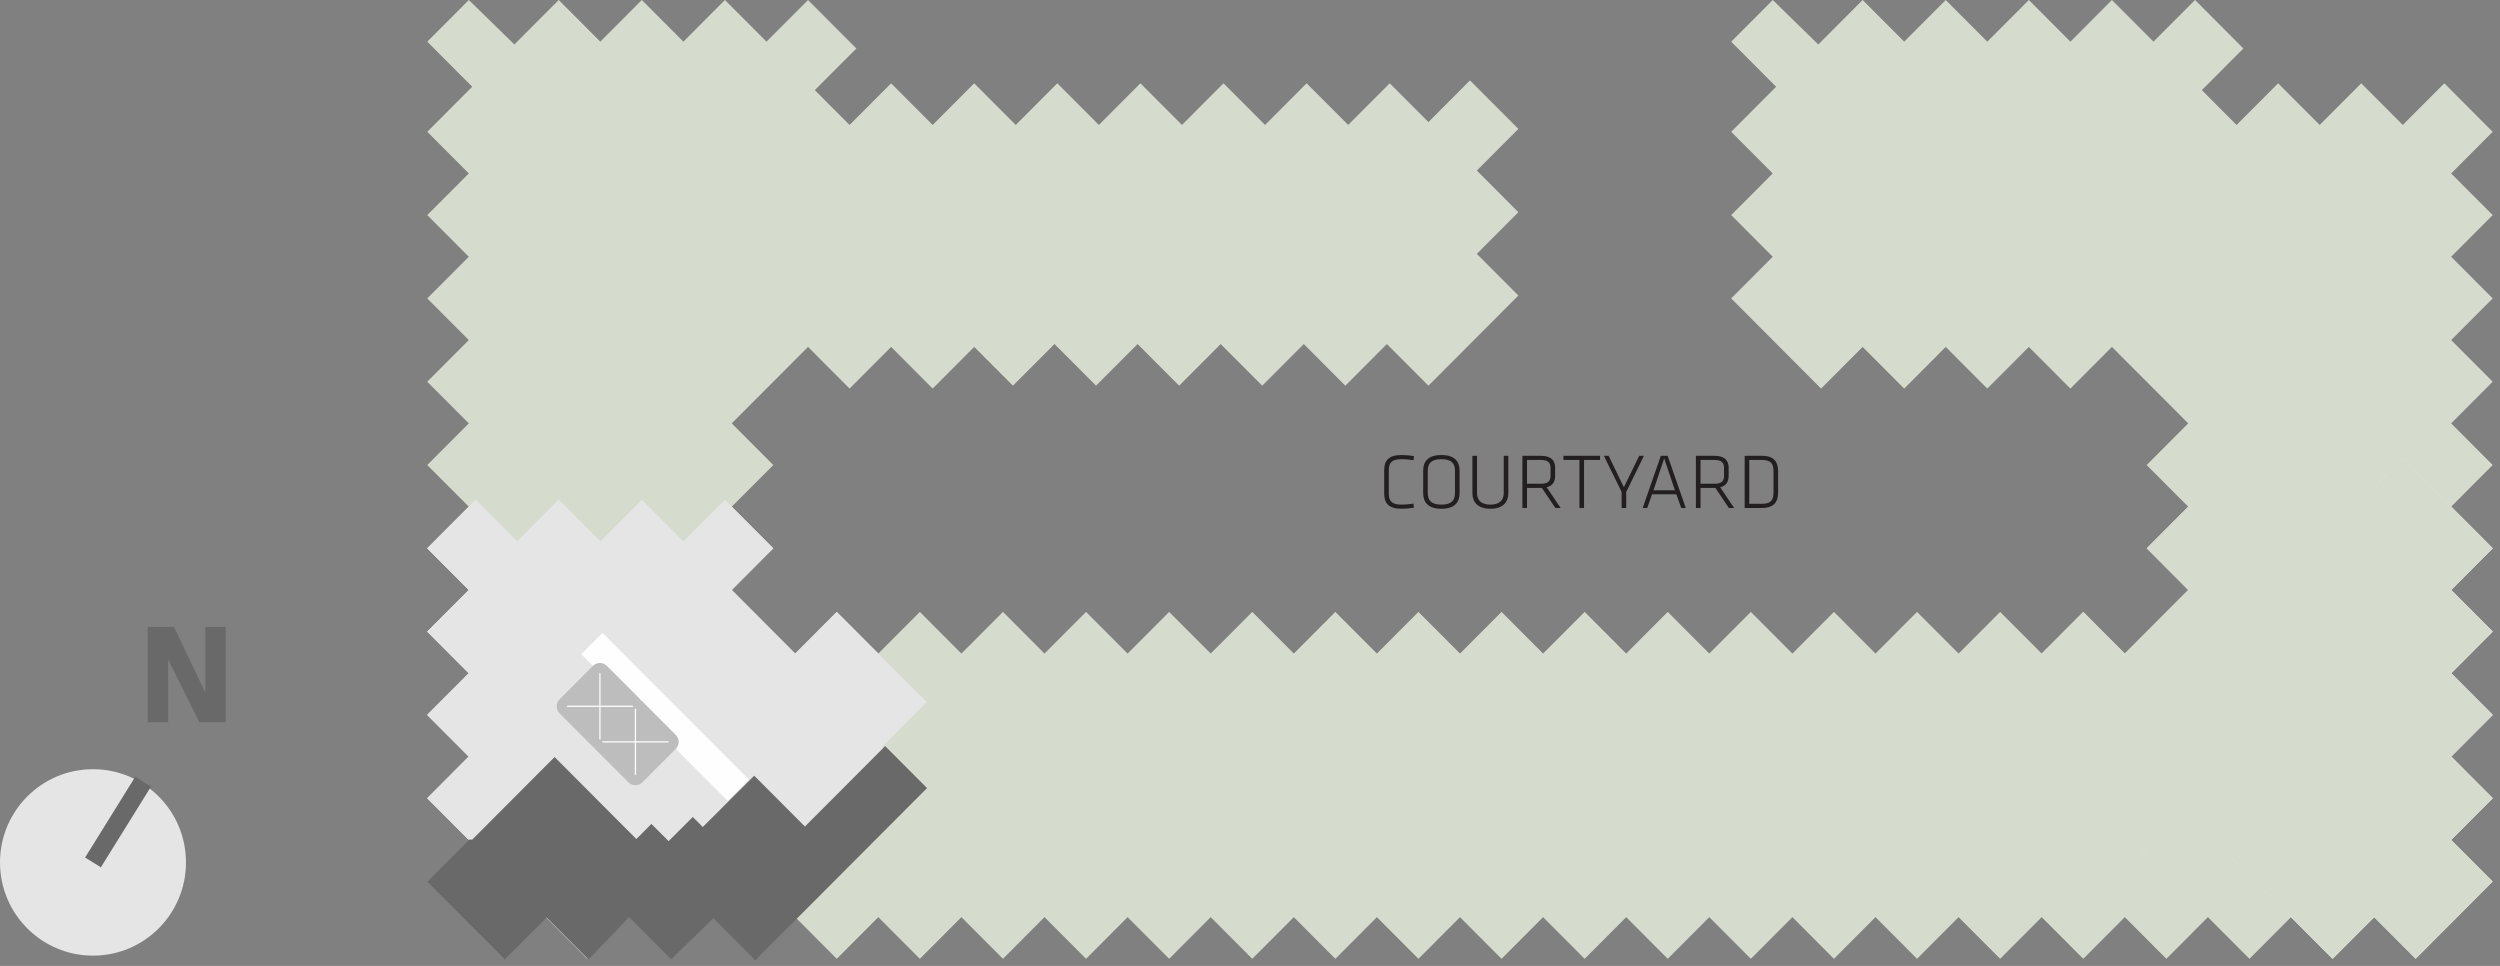 <?xml version="1.0" encoding="UTF-8"?>
<svg width="220px" height="85px" viewBox="0 0 220 85" version="1.1" xmlns="http://www.w3.org/2000/svg" xmlns:xlink="http://www.w3.org/1999/xlink">
    <rect x="0" y="0" width="220" height="85" fill="#808080" stroke="none"/>
    <!-- Generator: Sketch 57.1 (83088) - https://sketch.com -->
    <title>La-Bibliotheque_Key-Plan</title>
    <desc>Created with Sketch.</desc>
    <g id="20190819_King-Toronto_Website_Porsche_v1" stroke="none" stroke-width="1" fill="none" fill-rule="evenodd">
        <g id="1.2.1_King-Toronto_Website_Penthouses_HD" transform="translate(-136, -3807)">
            <g id="La-Bibliotheque_Key-Plan" transform="translate(136, 3807)">
                <polygon id="Fill-1" fill="#D5DCCD" points="63.794 -7.65765766e-05 60.138 3.666 56.481 -7.65765766e-05 52.825 3.666 49.168 -7.65765766e-05 45.266 3.912 41.258 -7.65765766e-05 37.6 3.666 37.9 3.967 41.555 7.632 37.6 11.597 41.256 15.262 37.598 18.929 41.254 22.596 37.598 26.261 41.254 29.926 37.598 33.592 41.255 37.257 37.598 40.923 41.255 44.587 37.598 48.252 41.255 51.92 37.598 55.585 41.254 59.249 37.597 62.914 41.254 66.58 37.597 70.246 41.254 73.911 37.597 77.574 40.865 80.849 40.992 80.974 44.383 84.375 48.039 80.709 51.697 84.375 55.353 80.709 59.008 84.375 62.665 80.709 66.322 84.375 69.978 80.709 73.634 84.375 77.291 80.709 80.948 84.375 84.604 80.709 88.26 84.375 91.916 80.709 95.572 84.375 99.229 80.709 102.885 84.375 106.542 80.709 110.199 84.375 113.855 80.709 117.511 84.375 121.166 80.709 124.822 84.375 128.48 80.709 132.135 84.375 135.793 80.709 139.449 84.375 143.106 80.709 146.761 84.375 150.417 80.709 154.073 84.375 157.732 80.709 161.387 84.375 165.043 80.709 168.7 84.375 172.357 80.709 176.012 84.375 179.668 80.709 183.325 84.375 186.983 80.709 190.638 84.375 194.294 80.709 197.951 84.375 201.608 80.709 205.263 84.375 208.918 80.709 212.575 84.375 216.093 80.849 219.357 77.574 215.702 73.911 219.357 70.245 215.702 66.579 219.357 62.914 215.702 59.249 219.357 55.584 215.702 51.918 219.357 48.252 215.702 44.587 219.357 40.922 215.702 37.257 219.357 33.59 215.702 29.926 219.357 26.261 215.702 22.595 219.357 18.929 215.702 15.265 219.357 11.599 215.102 7.331 211.445 10.996 207.79 7.331 204.133 10.996 200.475 7.331 196.819 10.996 193.763 7.932 197.419 4.267 193.164 0.001 189.507 3.666 185.85 0.001 182.195 3.666 178.539 0.001 174.882 3.666 171.224 0.001 167.568 3.666 163.912 0.001 160.009 3.915 156.003 0.001 152.345 3.668 152.642 3.967 156.3 7.633 152.345 11.598 156.001 15.262 152.345 18.928 156.001 22.594 155.999 22.596 152.345 26.26 156.001 29.925 155.999 29.926 160.255 34.194 163.912 30.529 167.568 34.194 168.308 33.453 171.224 30.529 174.882 34.194 178.539 30.529 182.195 34.194 185.85 30.529 192.563 37.257 188.907 40.923 192.563 44.587 188.907 48.252 192.563 51.92 189.647 54.843 186.983 57.513 183.325 53.848 179.668 57.513 176.012 53.848 172.357 57.513 168.7 53.848 165.043 57.513 161.387 53.848 157.732 57.513 154.073 53.848 150.417 57.513 146.761 53.848 143.106 57.513 139.449 53.848 135.793 57.513 132.135 53.848 128.48 57.513 124.822 53.848 121.166 57.513 117.511 53.848 113.855 57.513 110.199 53.848 106.542 57.513 102.885 53.848 99.229 57.513 95.572 53.848 91.916 57.513 88.26 53.848 84.604 57.513 80.948 53.848 77.291 57.513 73.634 53.848 69.978 57.513 67.435 54.968 64.394 51.92 68.05 48.252 64.394 44.587 68.05 40.922 64.393 37.257 71.105 30.529 74.762 34.194 78.418 30.527 82.074 34.194 85.73 30.527 88.525 33.325 89.138 33.939 92.795 30.275 96.452 33.939 100.108 30.275 103.764 33.939 107.42 30.275 111.077 33.939 114.733 30.274 118.389 33.939 122.046 30.274 125.702 33.939 133.616 26.006 129.96 22.34 133.616 18.674 129.96 15.009 133.616 11.344 129.358 7.076 125.702 10.741 122.296 7.328 118.64 10.992 114.983 7.33 111.326 10.996 107.668 7.331 104.012 10.996 100.356 7.331 96.701 10.996 93.044 7.331 89.387 10.996 85.73 7.331 82.074 10.996 78.418 7.331 74.762 10.996 71.704 7.932 75.361 4.268 71.105 0.001 67.451 3.666"></polygon>
                <polygon id="Fill-2" fill="#E5E5E5" points="45.513 47.648 41.856 43.982 37.599 48.25 41.255 51.918 37.599 55.583 41.255 59.246 37.596 62.912 41.255 66.577 37.599 70.242 41.255 73.907 41.555 73.907 38.049 77.423 44.51 83.898 47.865 80.534 51.696 84.375 55.352 80.709 59.009 84.375 62.666 80.709 66.322 84.375 73.935 76.741 49.168 51.918 52.825 48.25 52.825 47.648 49.168 43.982"></polygon>
                <polygon id="Fill-3" fill="#E5E5E5" points="207.79 43.981 207.791 44.585 204.962 47.419 208.582 51.049 194.516 65.118 194.257 64.86 186.371 72.767 190.638 77.044 194.294 73.379 205.264 84.375 209.107 80.546 212.45 83.898 218.91 77.424 215.404 73.907 215.705 73.907 219.361 70.242 215.705 66.578 219.361 62.912 215.705 59.246 219.361 55.583 215.705 51.917 219.361 48.25 211.447 40.318"></polygon>
                <polygon id="Fill-4" fill="#E5E5E5" points="60.138 47.648 56.481 43.982 52.826 47.648 49.168 43.982 45.512 47.648 41.856 43.982 37.598 48.25 41.255 51.918 37.598 55.583 41.255 59.246 37.596 62.912 41.255 66.577 37.598 70.242 41.255 73.907 37.598 77.572 44.383 84.375 48.04 80.709 51.696 84.375 55.352 80.709 59.009 84.375 62.665 80.709 66.321 84.375 81.248 69.412 77.591 65.747 81.549 61.779 73.634 53.847 69.979 57.513 64.396 51.918 68.051 48.25 63.794 43.982"></polygon>
                <polygon id="Fill-5" fill="#D5DCCD" points="207.791 43.982 204.136 40.318 200.478 43.982 196.822 40.318 188.909 48.25 192.563 51.918 186.983 57.513 183.326 53.847 179.067 58.116 182.724 61.781 179.067 65.446 190.638 77.044 194.294 73.38 205.263 84.375 208.92 80.71 212.576 84.375 219.361 77.572 215.705 73.907 219.361 70.243 215.705 66.577 219.361 62.911 215.705 59.246 219.361 55.582 215.705 51.918 219.361 48.25 211.447 40.318"></polygon>
                <polygon id="Fill-6" fill="#FEFEFE" points="52.723 59.145 51.15 57.568 53.031 55.698 65.899 68.597 64.027 70.475"></polygon>
                <polygon id="Fill-7" fill="#BEBDBD" points="52.851 62.212 55.67 62.212 52.851 65.037"></polygon>
                <polygon id="Fill-8" fill="#BEBDBD" points="55.861 68.169 53.043 65.344 55.861 65.344"></polygon>
                <polygon id="Fill-9" fill="#BEBDBD" points="55.975 65.343 58.793 65.343 55.975 68.169"></polygon>
                <polygon id="Fill-10" fill="#BEBDBD" points="55.975 65.23 55.975 62.405 58.793 65.23"></polygon>
                <polygon id="Fill-11" fill="#BEBDBD" points="55.861 65.23 53.043 65.23 55.861 62.405"></polygon>
                <path d="M58.851,65.286 L55.918,62.347 L52.986,65.286 L55.918,68.225 L58.851,65.286 Z M55.975,65.343 L55.975,68.17 L58.794,65.343 L55.975,65.343 Z M55.862,68.17 L55.862,65.343 L53.042,65.343 L55.862,68.17 Z M55.862,65.231 L55.862,62.404 L53.042,65.231 L55.862,65.231 Z M55.975,65.231 L58.794,65.231 L55.975,62.404 L55.975,65.231 Z M52.851,62.099 L55.67,62.099 L52.851,59.273 L52.851,62.099 Z M52.738,62.099 L52.738,59.273 L49.92,62.099 L52.738,62.099 Z M52.738,65.038 L52.738,62.212 L49.92,62.212 L52.738,65.038 Z M52.851,62.212 L52.851,65.038 L55.67,62.212 L52.851,62.212 Z M55.726,62.156 L52.794,59.216 L49.862,62.156 L52.794,65.095 L55.726,62.156 Z" id="Stroke-12" stroke="#BEBDBD" stroke-width="1.744" stroke-linecap="round" stroke-linejoin="round"></path>
                <polygon id="Fill-13" fill="#BEBDBD" points="52.738 62.099 49.92 62.099 52.738 59.274"></polygon>
                <polygon id="Fill-14" fill="#BEBDBD" points="52.851 62.099 52.851 59.274 55.67 62.099"></polygon>
                <polygon id="Fill-15" fill="#BEBDBD" points="52.738 65.037 49.92 62.213 52.738 62.213"></polygon>
                <polygon id="Fill-16" fill="#FEFEFE" points="52.851 62.212 52.851 65.037 52.794 65.095 52.739 65.037 52.739 62.212 49.919 62.212 49.863 62.156 49.919 62.099 52.739 62.099 52.739 59.273 52.794 59.216 52.851 59.273 52.851 62.099 55.67 62.099 55.727 62.156 55.67 62.212"></polygon>
                <polygon id="Fill-17" fill="#FEFEFE" points="55.975 65.343 55.975 68.169 55.919 68.226 55.861 68.169 55.861 65.343 53.043 65.343 52.987 65.286 53.043 65.231 55.861 65.231 55.861 62.404 55.919 62.347 55.975 62.404 55.975 65.231 58.793 65.231 58.85 65.286 58.793 65.343"></polygon>
                <polygon id="Fill-18" fill="#696969" points="70.833 72.734 66.371 68.261 61.845 72.776 61.074 72.001 60.964 71.893 58.839 74.022 57.324 72.505 55.998 73.833 48.805 66.618 41.556 73.886 41.253 73.886 37.566 77.581 44.408 84.439 48.094 80.743 51.782 84.439 55.352 80.743 59.039 84.439 62.752 80.832 66.439 84.529 66.441 84.529 81.58 69.351 77.893 65.656"></polygon>
                <path d="M8.183,84.096 C12.702,84.096 16.366,80.424 16.366,75.894 C16.366,71.362 12.702,67.69 8.183,67.69 C3.664,67.69 7.63888889e-05,71.362 7.63888889e-05,75.894 C7.63888889e-05,80.424 3.664,84.096 8.183,84.096" id="Fill-19" fill="#E5E5E5"></path>
                <path d="M12.594,68.79 L8.183,75.893" id="Stroke-21" stroke="#696969" stroke-width="1.633"></path>
                <polygon id="Fill-22" fill="#696969" points="14.799 58.038 14.799 63.555 13.002 63.555 13.002 55.166 15.313 55.166 18.066 60.948 18.066 55.166 19.862 55.166 19.862 63.555 17.538 63.555"></polygon>
                <g id="Group-41" transform="translate(121.458, 39.348)" fill="#231F20">
                    <path d="M0.757,4.086 C0.757,4.803 1.073,5.058 1.905,5.058 C2.201,5.058 2.614,5.023 2.923,4.968 L2.971,5.319 C2.627,5.388 2.201,5.423 1.871,5.423 C0.764,5.423 0.351,4.947 0.351,4.093 L0.351,2.024 C0.351,1.169 0.764,0.693 1.871,0.693 C2.201,0.693 2.627,0.728 2.971,0.797 L2.923,1.149 C2.614,1.094 2.201,1.059 1.905,1.059 C1.073,1.059 0.757,1.314 0.757,2.031 L0.757,4.086 Z" id="Fill-23"></path>
                    <path d="M6.58,4.044 L6.58,2.073 C6.58,1.417 6.264,1.06 5.384,1.06 C4.503,1.06 4.187,1.417 4.187,2.073 L4.187,4.044 C4.187,4.699 4.503,5.058 5.384,5.058 C6.264,5.058 6.58,4.699 6.58,4.044 M5.384,5.423 C4.209,5.423 3.782,4.844 3.782,4.058 L3.782,2.058 C3.782,1.273 4.209,0.694 5.384,0.694 C6.561,0.694 6.986,1.273 6.986,2.058 L6.986,4.058 C6.986,4.844 6.561,5.423 5.384,5.423" id="Fill-25"></path>
                    <path d="M11.276,0.762 L11.276,4.051 C11.276,4.83 10.809,5.423 9.695,5.423 C8.581,5.423 8.113,4.83 8.113,4.051 L8.113,0.762 L8.52,0.762 L8.52,4.051 C8.52,4.692 8.924,5.058 9.695,5.058 C10.465,5.058 10.871,4.692 10.871,4.051 L10.871,0.762 L11.276,0.762 Z" id="Fill-27"></path>
                    <path d="M14.143,1.128 L12.919,1.128 L12.919,3.223 L14.143,3.223 C14.721,3.223 14.988,3.03 14.988,2.527 L14.988,1.824 C14.988,1.321 14.721,1.128 14.143,1.128 L14.143,1.128 Z M14.225,3.589 L14.136,3.589 L12.919,3.589 L12.919,5.354 L12.513,5.354 L12.513,0.762 L14.136,0.762 C15.058,0.762 15.395,1.183 15.395,1.824 L15.395,2.527 C15.395,3.03 15.188,3.403 14.652,3.534 L15.877,5.354 L15.415,5.354 L14.225,3.589 Z" id="Fill-29"></path>
                    <polygon id="Fill-31" points="17.531 1.128 16.121 1.128 16.121 0.762 19.347 0.762 19.347 1.128 17.937 1.128 17.937 5.354 17.531 5.354"></polygon>
                    <polygon id="Fill-33" points="21.443 3.534 22.792 0.762 23.21 0.762 21.65 3.94 21.65 5.354 21.244 5.354 21.244 3.94 19.683 0.762 20.103 0.762"></polygon>
                    <path d="M24.049,3.796 L25.934,3.796 L24.991,0.997 L24.049,3.796 Z M26.057,4.148 L23.925,4.148 L23.498,5.354 L23.1,5.354 L24.695,0.762 L25.294,0.762 L26.889,5.354 L26.49,5.354 L26.057,4.148 Z" id="Fill-35"></path>
                    <path d="M29.412,1.128 L28.188,1.128 L28.188,3.223 L29.412,3.223 C29.99,3.223 30.257,3.03 30.257,2.527 L30.257,1.824 C30.257,1.321 29.99,1.128 29.412,1.128 L29.412,1.128 Z M29.494,3.589 L29.404,3.589 L28.188,3.589 L28.188,5.354 L27.782,5.354 L27.782,0.762 L29.404,0.762 C30.326,0.762 30.663,1.183 30.663,1.824 L30.663,2.527 C30.663,3.03 30.457,3.403 29.921,3.534 L31.145,5.354 L30.684,5.354 L29.494,3.589 Z" id="Fill-37"></path>
                    <path d="M32.478,4.988 L33.592,4.988 C34.363,4.988 34.609,4.671 34.609,4.017 L34.609,2.101 C34.609,1.445 34.363,1.128 33.592,1.128 L32.478,1.128 L32.478,4.988 Z M33.585,0.762 C34.699,0.762 35.015,1.342 35.015,2.12 L35.015,3.996 C35.015,4.775 34.699,5.354 33.585,5.354 L32.072,5.354 L32.072,0.762 L33.585,0.762 Z" id="Fill-39"></path>
                </g>
            </g>
        </g>
    </g>
</svg>